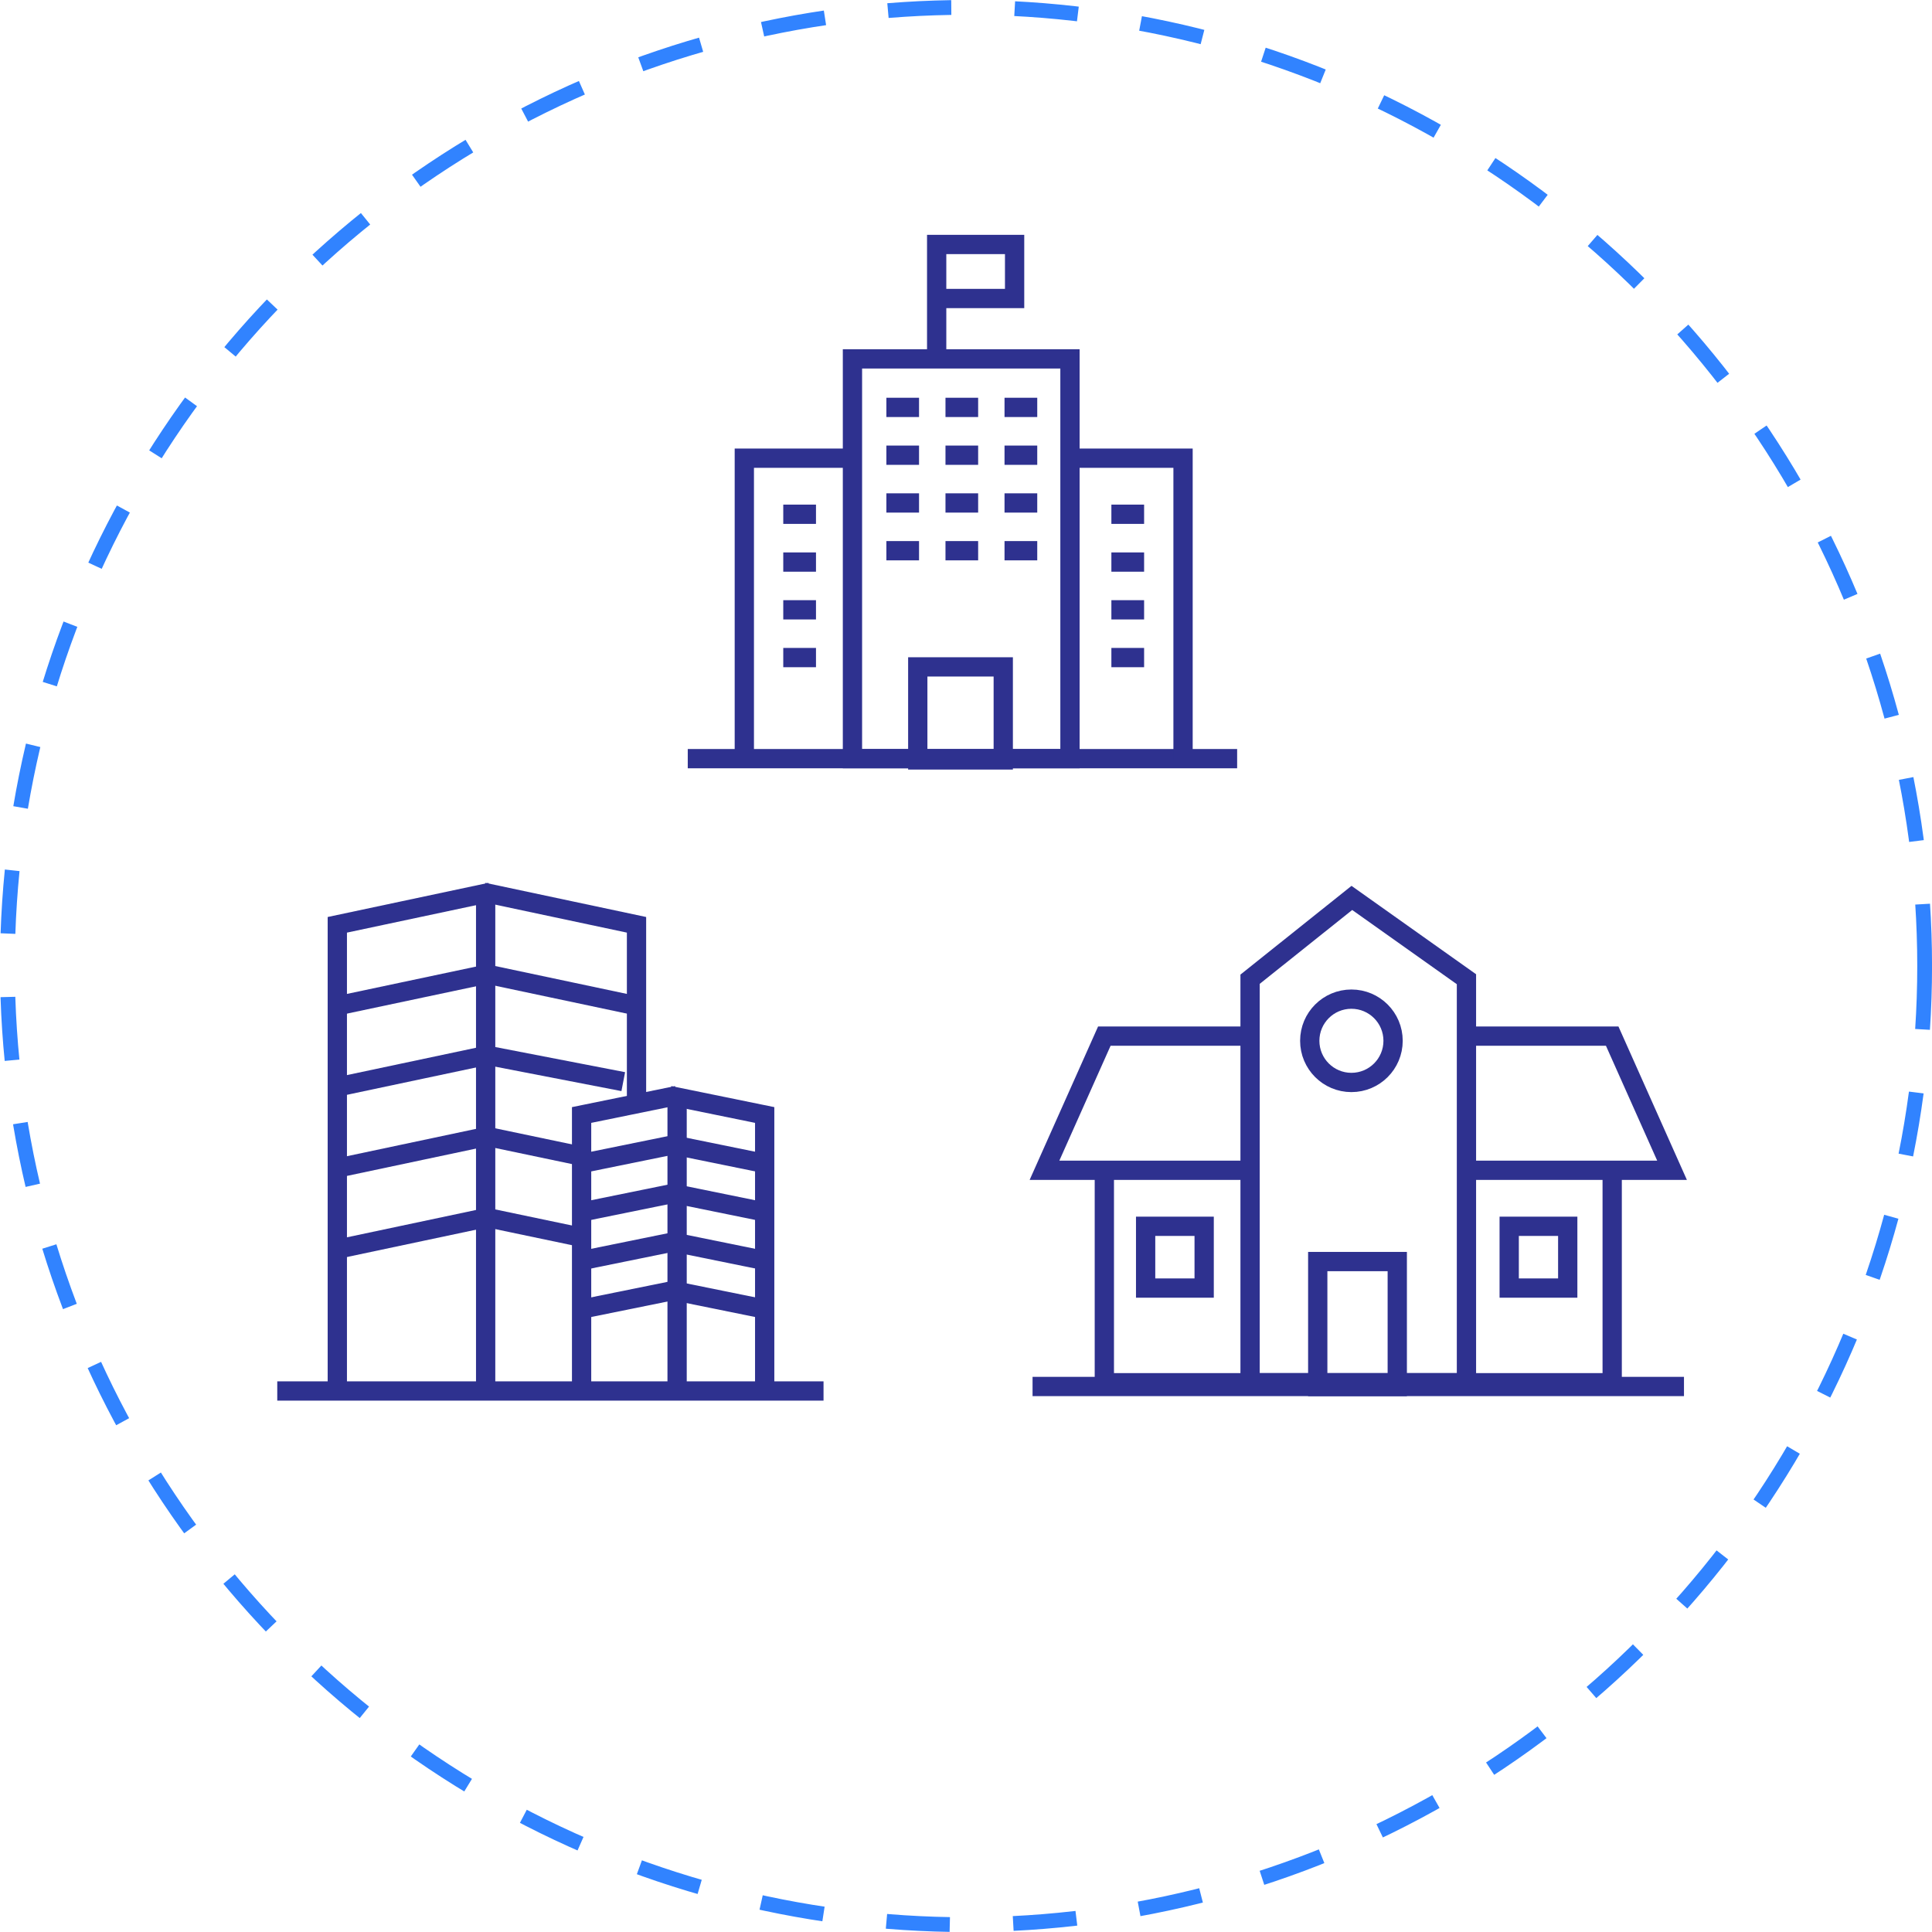 <svg viewBox="0 0 304.65 304.65" xmlns="http://www.w3.org/2000/svg"><g fill="none" stroke-miterlimit="10"><g stroke="#2e318f" stroke-width="3.04"><path d="m196.72 184.54h-32.02l9.44-21.16h23.05"/><path d="m231.41 163.38h22.81l9.44 21.16h-32.56"/><path d="m254.22 184.28v33.76h-80.08v-33.76"/><path d="m231.24 218.04h-34.12v-63.63l16.05-12.82 18.07 12.82z"/><path d="m162.82 218.63h102.72"/><path d="m180.65 193.37h9.23v9.74h-9.23z"/><path d="m237.98 193.37h9.23v9.74h-9.23z"/><circle cx="213.1" cy="164.12" r="6.57"/><path d="m207.79 198.93h12.54v19.71h-12.54z"/><path d="m134.42 56.59h34.3v63.04h-34.3z"/><path d="m108.45 119.63h86.63"/><path d="m134.02 72.25h-16.65v47.18"/><path d="m169.9 72.25h16.65v47.58"/><path d="m144.72 105.16h13.48v14.67h-13.48z"/><path d="m123.51 103.69h5.16"/><path d="m123.51 96.16h5.16"/><path d="m123.51 88.63h5.16"/><path d="m123.51 81.09h5.16"/><path d="m175.25 103.69h5.16"/><path d="m175.25 96.16h5.16"/><path d="m175.25 88.63h5.16"/><path d="m175.25 81.09h5.16"/><path d="m139.77 86.84h5.15"/><path d="m139.77 79.31h5.15"/><path d="m139.77 71.78h5.15"/><path d="m139.77 64.24h5.15"/><path d="m149.09 86.84h5.15"/><path d="m149.09 79.31h5.15"/><path d="m149.09 71.78h5.15"/><path d="m149.09 64.24h5.15"/><path d="m158.4 86.84h5.16"/><path d="m158.4 79.31h5.16"/><path d="m158.4 71.78h5.16"/><path d="m158.4 64.24h5.16"/><path d="m147.7 56.19v-17.64h12.29v8.52h-11.7"/><path d="m43.72 219.34h86.14"/><path d="m77.33 191.87-24.93 5.28"/><path d="m77.33 179.08-24.93 5.28"/><path d="m77.33 166.29-24.93 5.28"/><path d="m77.33 153.49-24.93 5.28"/><path d="m77.33 140.7-24.14 5.13v73.7"/><path d="m76.23 191.87 14.69 3.08"/><path d="m76.23 179.08 14.69 3.08"/><path d="m76.23 166.29 22.05 4.27"/><path d="m76.23 153.49 24.93 5.28"/><path d="m76.23 140.7 24.14 5.13v28.11"/><path d="m76.58 140.74v78.28"/><path d="m106.74 203.38-15.52 3.15"/><path d="m106.74 195.72-15.52 3.16"/><path d="m106.74 188.06-15.52 3.16"/><path d="m106.74 180.41-15.52 3.16"/><path d="m106.74 172.75-15.03 3.07v44.11"/><path d="m105.56 203.38 15.51 3.15"/><path d="m105.56 195.72 15.51 3.16"/><path d="m105.56 188.06 15.51 3.16"/><path d="m105.56 180.41 15.51 3.16"/><path d="m105.56 172.75 15.02 3.07v44.11"/><path d="m106.77 172.77v46.85"/></g><circle cx="152.33" cy="152.33" r="151.16" stroke="#3183ff" stroke-dasharray="0 0 10 10" stroke-width="2.33"/></g></svg>